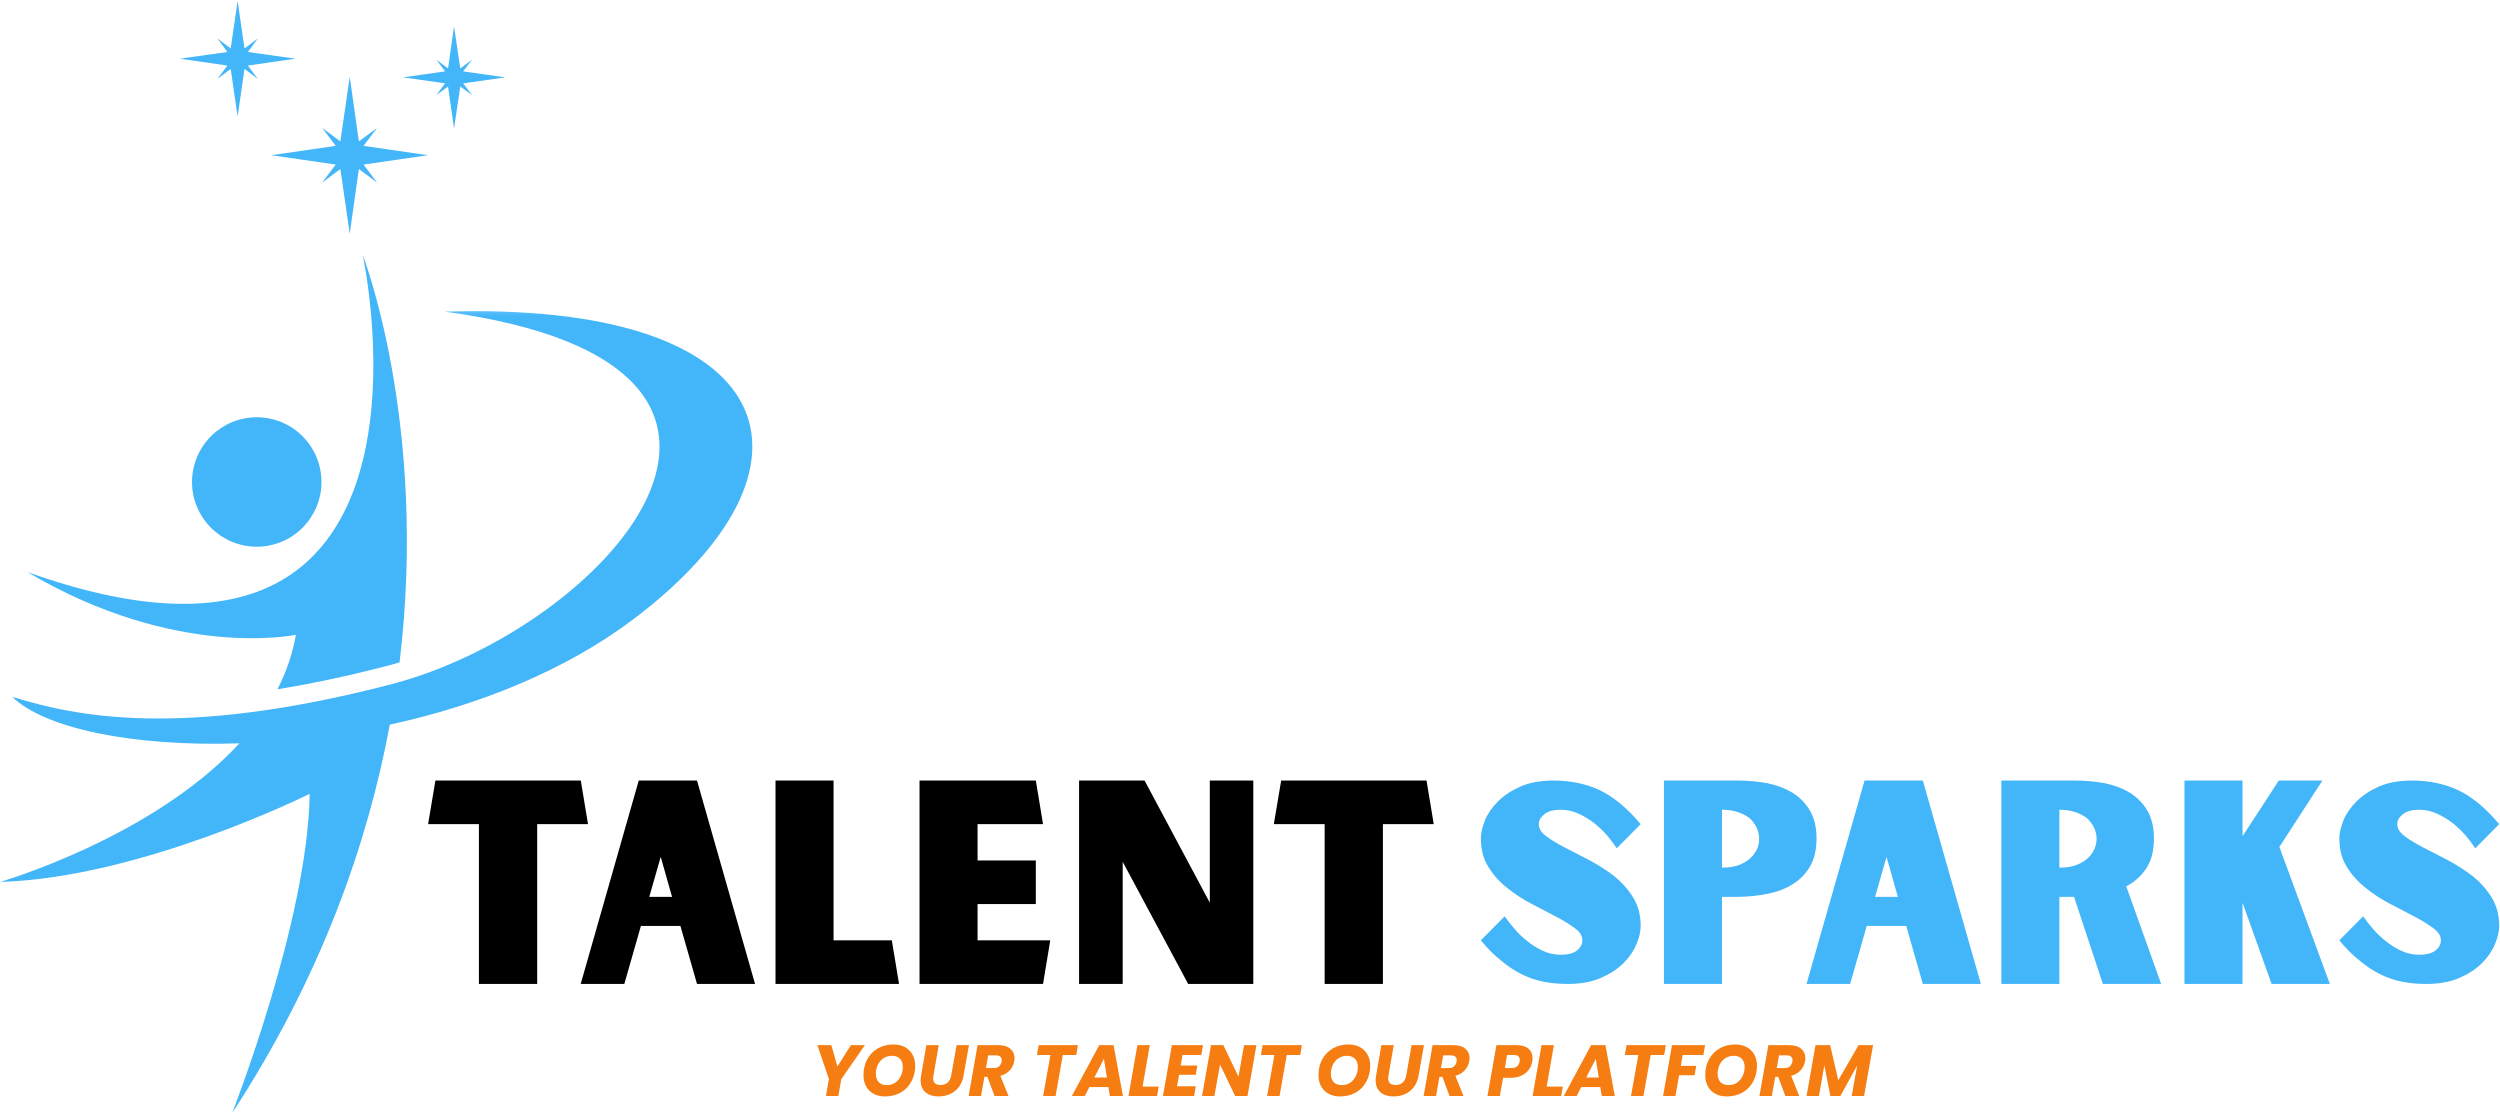 <svg width="455" height="203" viewBox="0 0 455 203" fill="none" xmlns="http://www.w3.org/2000/svg">
<mask id="mask0_132_337" style="mask-type:luminance" maskUnits="userSpaceOnUse" x="0" y="56" width="138" height="147">
<path d="M0.01 56.162H138V202.828H0.01V56.162Z" fill="white"/>
</mask>
<g mask="url(#mask0_132_337)">
<path d="M86.521 56.63C84.703 56.63 82.839 56.667 80.938 56.709C153.604 66.589 109.802 114.479 71.26 124.521C32.719 134.557 13.531 130.307 2.24 126.828C8.109 132.573 24.219 135.938 43.573 135.287C27.703 152.531 0.01 160.511 0.01 160.511C25.677 159.781 56.365 144.479 56.365 144.479C56 167.672 42.234 202.61 42.234 202.61C58.427 177.797 66.927 153.547 70.938 131.886C86.885 128.406 102.797 122.172 115.552 112.495C151.214 85.334 142.714 56.667 86.521 56.63Z" fill="#43B5F9"/>
</g>
<path d="M53.854 115.531C53.245 119.052 52.073 122.375 50.495 125.448C56.443 124.479 63.042 123.104 70.411 121.198C71.182 120.995 71.948 120.797 72.719 120.552C77.979 77.115 66 46.344 66 46.344C66 46.344 84.906 132.656 4.989 104.115C32.114 120.188 53.854 115.531 53.854 115.531Z" fill="#43B5F9"/>
<path d="M58.511 87.719C58.511 88.495 58.432 89.26 58.281 90.016C58.13 90.776 57.906 91.516 57.615 92.229C57.318 92.943 56.953 93.62 56.526 94.266C56.094 94.906 55.604 95.505 55.057 96.052C54.511 96.599 53.917 97.083 53.271 97.516C52.63 97.943 51.953 98.307 51.234 98.604C50.521 98.901 49.786 99.125 49.026 99.276C48.266 99.427 47.5 99.5 46.729 99.5C45.953 99.5 45.188 99.427 44.432 99.276C43.672 99.125 42.932 98.901 42.219 98.604C41.505 98.307 40.828 97.943 40.182 97.516C39.542 97.083 38.943 96.599 38.396 96.052C37.849 95.505 37.365 94.906 36.932 94.266C36.505 93.62 36.141 92.943 35.844 92.229C35.547 91.516 35.323 90.776 35.172 90.016C35.021 89.26 34.948 88.495 34.948 87.719C34.948 86.948 35.021 86.182 35.172 85.422C35.323 84.662 35.547 83.927 35.844 83.213C36.141 82.495 36.505 81.818 36.932 81.177C37.365 80.531 37.849 79.938 38.396 79.391C38.943 78.844 39.542 78.354 40.182 77.922C40.828 77.495 41.505 77.13 42.219 76.833C42.932 76.542 43.672 76.318 44.432 76.167C45.188 76.016 45.953 75.938 46.729 75.938C47.5 75.938 48.266 76.016 49.026 76.167C49.786 76.318 50.521 76.542 51.234 76.833C51.953 77.13 52.63 77.495 53.271 77.922C53.917 78.354 54.511 78.844 55.057 79.391C55.604 79.938 56.094 80.531 56.526 81.177C56.953 81.818 57.318 82.495 57.615 83.213C57.906 83.927 58.13 84.662 58.281 85.422C58.432 86.182 58.511 86.948 58.511 87.719Z" fill="#43B5F9"/>
<path d="M49.359 28.25L61.099 29.948L58.63 33.229L61.948 30.761L63.651 42.542L65.312 30.761L68.63 33.229L66.162 29.948L77.901 28.25L66.162 26.547L68.63 23.271L65.312 25.74L63.651 13.959L61.948 25.74L58.63 23.271L61.099 26.547L49.359 28.25Z" fill="#43B5F9"/>
<path d="M81.016 15.172L79.396 17.317L81.542 15.739L82.635 23.39L83.771 15.739L85.917 17.317L84.297 15.172L91.948 14.078L84.297 12.989L85.917 10.844L83.771 12.463L82.635 4.807L81.542 12.463L79.396 10.844L81.016 12.989L73.365 14.078L81.016 15.172Z" fill="#43B5F9"/>
<mask id="mask1_132_337" style="mask-type:luminance" maskUnits="userSpaceOnUse" x="32" y="0" width="22" height="22">
<path d="M32.667 0H54V21.495H32.667V0Z" fill="white"/>
</mask>
<g mask="url(#mask1_132_337)">
<path d="M41.386 11.932L39.563 14.365L41.99 12.542L43.245 21.245L44.5 12.542L46.932 14.365L45.109 11.932L53.771 10.682L45.109 9.464L46.932 6.995L44.5 8.818L43.245 0.156L41.99 8.818L39.563 6.995L41.386 9.464L32.682 10.682L41.386 11.932Z" fill="#43B5F9"/>
</g>
<path d="M97.768 149.995V179.078H87.164V149.995H77.914L79.247 142.057H105.705L107.018 149.995H97.768Z" fill="black"/>
<path d="M123.834 168.515H116.647L113.626 179.078H105.688L116.251 142.057H126.855L137.418 179.078H126.855L123.834 168.515ZM122.313 163.224L120.251 155.953L118.168 163.224H122.313Z" fill="black"/>
<path d="M163.624 179.078H141.145V142.057H151.708V171.14H162.312L163.624 179.078Z" fill="black"/>
<path d="M191.146 171.14L189.834 179.078H167.355V142.057H188.521L189.834 149.995H177.917V156.599H188.521V164.536H177.917V171.14H191.146Z" fill="black"/>
<path d="M196.392 142.057H208.309L220.184 164.286V142.057H228.101V179.078H216.247L204.33 156.849V179.078H196.392V142.057Z" fill="black"/>
<path d="M251.692 149.995V179.078H241.087V149.995H231.837L233.171 142.057H259.629L260.942 149.995H251.692Z" fill="black"/>
<path d="M287.997 171.14C287.997 170.338 287.538 169.599 286.622 168.932C285.715 168.255 284.59 167.557 283.247 166.849C281.872 166.14 280.392 165.37 278.809 164.536C277.184 163.693 275.684 162.713 274.309 161.599C272.934 160.531 271.788 159.255 270.872 157.765C269.965 156.323 269.517 154.609 269.517 152.62C269.517 151.651 269.767 150.536 270.267 149.286C270.767 148.078 271.559 146.932 272.642 145.849C273.726 144.765 275.106 143.859 276.788 143.12C278.439 142.411 280.424 142.057 282.747 142.057C285.84 142.057 288.653 142.651 291.184 143.828C293.694 145.036 296.168 147.094 298.601 149.995L294.247 154.39C293.788 153.682 293.205 152.906 292.497 152.057C291.788 151.255 290.997 150.495 290.122 149.786C289.247 149.12 288.299 148.552 287.288 148.078C286.247 147.609 285.168 147.37 284.059 147.37C282.736 147.37 281.747 147.64 281.08 148.182C280.398 148.713 280.059 149.318 280.059 149.995C280.059 150.802 280.517 151.536 281.434 152.203C282.335 152.885 283.481 153.578 284.872 154.286C286.247 154.995 287.736 155.765 289.351 156.599C290.934 157.448 292.418 158.406 293.809 159.474C295.184 160.588 296.319 161.87 297.226 163.328C298.142 164.802 298.601 166.531 298.601 168.515C298.601 169.505 298.351 170.599 297.851 171.807C297.335 173.057 296.543 174.219 295.476 175.286C294.392 176.37 293.023 177.265 291.372 177.974C289.689 178.713 287.689 179.078 285.372 179.078C283.814 179.078 282.351 178.948 280.976 178.682C279.559 178.406 278.21 177.948 276.934 177.307C275.653 176.672 274.413 175.844 273.205 174.828C271.955 173.859 270.726 172.63 269.517 171.14L273.851 166.765C274.319 167.463 274.913 168.219 275.622 169.036C276.33 169.87 277.122 170.63 277.997 171.307C278.872 172.015 279.83 172.609 280.872 173.078C281.882 173.536 282.944 173.765 284.059 173.765C285.361 173.765 286.356 173.505 287.038 172.974C287.674 172.432 287.997 171.823 287.997 171.14Z" fill="#43B5F9"/>
<path d="M316.066 142.057C318.051 142.057 319.941 142.224 321.733 142.557C323.483 142.932 325.009 143.526 326.316 144.328C327.634 145.177 328.681 146.276 329.462 147.62C330.223 148.969 330.608 150.635 330.608 152.62C330.608 154.609 330.223 156.276 329.462 157.62C328.681 158.995 327.634 160.088 326.316 160.89C325.009 161.739 323.483 162.328 321.733 162.661C319.941 163.036 318.051 163.224 316.066 163.224H313.4V179.078H302.837V142.057H316.066ZM313.4 157.911C314.509 157.911 315.504 157.765 316.379 157.474C317.212 157.172 317.92 156.76 318.504 156.245C319.03 155.776 319.447 155.219 319.754 154.578C320.03 153.984 320.17 153.344 320.17 152.661C320.17 151.995 320.03 151.344 319.754 150.703C319.447 150.068 319.03 149.489 318.504 148.974C317.92 148.505 317.212 148.12 316.379 147.828C315.504 147.526 314.509 147.37 313.4 147.37V157.911Z" fill="#43B5F9"/>
<path d="M346.934 168.515H339.747L336.726 179.078H328.788L339.351 142.057H349.955L360.517 179.078H349.955L346.934 168.515ZM345.413 163.224L343.351 155.953L341.267 163.224H345.413Z" fill="#43B5F9"/>
<path d="M393.328 179.078H382.724L377.474 163.224H374.808V179.078H364.245V142.057H377.474C379.459 142.057 381.349 142.224 383.141 142.557C384.891 142.932 386.417 143.526 387.724 144.328C389.042 145.177 390.089 146.276 390.87 147.62C391.631 148.969 392.016 150.635 392.016 152.62C392.016 154.802 391.563 156.588 390.662 157.974C389.756 159.39 388.526 160.505 386.974 161.307L393.328 179.078ZM374.808 157.911C375.917 157.911 376.912 157.765 377.787 157.474C378.62 157.172 379.328 156.76 379.912 156.245C380.438 155.776 380.854 155.219 381.162 154.578C381.438 153.984 381.578 153.344 381.578 152.661C381.578 151.995 381.438 151.344 381.162 150.703C380.854 150.068 380.438 149.489 379.912 148.974C379.328 148.505 378.62 148.12 377.787 147.828C376.912 147.526 375.917 147.37 374.808 147.37V157.911Z" fill="#43B5F9"/>
<path d="M408.179 164.39L408.138 164.432V179.078H397.575V142.057H408.138V152.203L414.742 142.057H422.679L414.846 154.14L424.034 179.078H413.429L408.179 164.39Z" fill="#43B5F9"/>
<path d="M444.243 171.14C444.243 170.338 443.785 169.599 442.868 168.932C441.962 168.255 440.837 167.557 439.493 166.849C438.118 166.14 436.639 165.37 435.056 164.536C433.431 163.693 431.931 162.713 430.556 161.599C429.181 160.531 428.035 159.255 427.118 157.765C426.212 156.323 425.764 154.609 425.764 152.62C425.764 151.651 426.014 150.536 426.514 149.286C427.014 148.078 427.806 146.932 428.889 145.849C429.972 144.765 431.353 143.859 433.035 143.12C434.686 142.411 436.67 142.057 438.993 142.057C442.087 142.057 444.9 142.651 447.431 143.828C449.941 145.036 452.415 147.094 454.847 149.995L450.493 154.39C450.035 153.682 449.452 152.906 448.743 152.057C448.035 151.255 447.243 150.495 446.368 149.786C445.493 149.12 444.545 148.552 443.535 148.078C442.493 147.609 441.415 147.37 440.306 147.37C438.983 147.37 437.993 147.64 437.327 148.182C436.644 148.713 436.306 149.318 436.306 149.995C436.306 150.802 436.764 151.536 437.681 152.203C438.582 152.885 439.728 153.578 441.118 154.286C442.493 154.995 443.983 155.765 445.597 156.599C447.181 157.448 448.665 158.406 450.056 159.474C451.431 160.588 452.566 161.87 453.472 163.328C454.389 164.802 454.847 166.531 454.847 168.515C454.847 169.505 454.597 170.599 454.097 171.807C453.582 173.057 452.79 174.219 451.722 175.286C450.639 176.37 449.269 177.265 447.618 177.974C445.936 178.713 443.936 179.078 441.618 179.078C440.061 179.078 438.597 178.948 437.222 178.682C435.806 178.406 434.457 177.948 433.181 177.307C431.9 176.672 430.66 175.844 429.452 174.828C428.202 173.859 426.972 172.63 425.764 171.14L430.097 166.765C430.566 167.463 431.16 168.219 431.868 169.036C432.577 169.87 433.368 170.63 434.243 171.307C435.118 172.015 436.077 172.609 437.118 173.078C438.129 173.536 439.191 173.765 440.306 173.765C441.608 173.765 442.603 173.505 443.285 172.974C443.92 172.432 444.243 171.823 444.243 171.14Z" fill="#43B5F9"/>
<path d="M157.408 190.218L153.116 196.405L152.574 199.468H150.324L150.866 196.405L148.762 190.218H151.304L152.408 194.093L154.866 190.218H157.408Z" fill="#F57D11"/>
<path d="M161.069 199.551C160.288 199.551 159.601 199.395 159.007 199.072C158.408 198.754 157.95 198.301 157.632 197.718C157.309 197.124 157.153 196.442 157.153 195.676C157.153 194.593 157.382 193.629 157.84 192.78C158.309 191.937 158.955 191.275 159.778 190.801C160.611 190.332 161.554 190.093 162.611 190.093C163.403 190.093 164.096 190.254 164.694 190.572C165.288 190.895 165.747 191.343 166.069 191.926C166.403 192.509 166.569 193.187 166.569 193.947C166.569 195.02 166.33 195.983 165.861 196.843C165.403 197.707 164.757 198.374 163.924 198.843C163.09 199.317 162.137 199.551 161.069 199.551ZM161.403 197.489C161.986 197.489 162.491 197.343 162.924 197.051C163.366 196.749 163.705 196.343 163.944 195.843C164.194 195.332 164.319 194.78 164.319 194.197C164.319 193.562 164.142 193.062 163.799 192.697C163.45 192.338 162.955 192.155 162.319 192.155C161.736 192.155 161.221 192.312 160.778 192.614C160.346 192.905 160.007 193.301 159.757 193.801C159.517 194.301 159.403 194.853 159.403 195.447C159.403 196.072 159.575 196.572 159.924 196.947C160.267 197.312 160.762 197.489 161.403 197.489Z" fill="#F57D11"/>
<path d="M170.849 190.218L169.89 195.739C169.849 195.978 169.828 196.134 169.828 196.218C169.828 196.624 169.937 196.937 170.161 197.155C170.396 197.364 170.734 197.468 171.182 197.468C171.708 197.468 172.14 197.322 172.474 197.03C172.807 196.728 173.021 196.296 173.12 195.739L174.099 190.218H176.349L175.37 195.739C175.229 196.572 174.937 197.28 174.495 197.864C174.047 198.437 173.505 198.858 172.87 199.134C172.229 199.416 171.536 199.551 170.786 199.551C169.828 199.551 169.047 199.301 168.453 198.801C167.854 198.301 167.557 197.582 167.557 196.634C167.557 196.358 167.583 196.062 167.64 195.739L168.599 190.218H170.849Z" fill="#F57D11"/>
<path d="M181.708 190.218C182.667 190.218 183.396 190.442 183.896 190.884C184.396 191.317 184.646 191.879 184.646 192.572C184.646 192.77 184.625 192.957 184.583 193.134C184.484 193.749 184.219 194.296 183.792 194.78C183.359 195.27 182.781 195.608 182.062 195.801L183.542 199.468H181L179.708 195.989H179.167L178.542 199.468H176.292L177.917 190.218H181.708ZM182.292 193.218C182.302 193.082 182.312 192.989 182.312 192.947C182.312 192.671 182.219 192.457 182.042 192.301C181.859 192.15 181.594 192.072 181.25 192.072H179.854L179.437 194.384H180.833C181.25 194.384 181.573 194.291 181.812 194.093C182.047 193.884 182.208 193.593 182.292 193.218Z" fill="#F57D11"/>
<path d="M196.18 190.218L195.889 192.009H193.43L192.118 199.468H189.847L191.18 192.009H188.722L189.034 190.218H196.18Z" fill="#F57D11"/>
<path d="M201.727 197.843H198.269L197.435 199.468H195.081L200.06 190.218H202.665L204.373 199.468H201.998L201.727 197.843ZM201.456 196.114L200.915 192.697L199.165 196.114H201.456Z" fill="#F57D11"/>
<path d="M207.945 197.759H210.882L210.591 199.468H205.382L207.007 190.218H209.257L207.945 197.759Z" fill="#F57D11"/>
<path d="M215.221 192.009L214.888 193.926H217.908L217.617 195.614H214.596L214.221 197.697H217.638L217.325 199.468H211.658L213.283 190.218H218.95L218.638 192.009H215.221Z" fill="#F57D11"/>
<path d="M227.047 199.468H224.797L222.047 193.759L221.027 199.468H218.777L220.402 190.218H222.652L225.402 195.947L226.422 190.218H228.672L227.047 199.468Z" fill="#F57D11"/>
<path d="M236.942 190.218L236.65 192.009H234.192L232.879 199.468H230.608L231.942 192.009H229.483L229.796 190.218H236.942Z" fill="#F57D11"/>
<path d="M243.882 199.551C243.101 199.551 242.413 199.395 241.819 199.072C241.221 198.754 240.762 198.301 240.444 197.718C240.122 197.124 239.965 196.442 239.965 195.676C239.965 194.593 240.194 193.629 240.653 192.78C241.122 191.937 241.767 191.275 242.59 190.801C243.424 190.332 244.366 190.093 245.424 190.093C246.215 190.093 246.908 190.254 247.507 190.572C248.101 190.895 248.559 191.343 248.882 191.926C249.215 192.509 249.382 193.187 249.382 193.947C249.382 195.02 249.142 195.983 248.674 196.843C248.215 197.707 247.569 198.374 246.736 198.843C245.903 199.317 244.95 199.551 243.882 199.551ZM244.215 197.489C244.799 197.489 245.304 197.343 245.736 197.051C246.179 196.749 246.517 196.343 246.757 195.843C247.007 195.332 247.132 194.78 247.132 194.197C247.132 193.562 246.955 193.062 246.611 192.697C246.262 192.338 245.767 192.155 245.132 192.155C244.549 192.155 244.033 192.312 243.59 192.614C243.158 192.905 242.819 193.301 242.569 193.801C242.33 194.301 242.215 194.853 242.215 195.447C242.215 196.072 242.387 196.572 242.736 196.947C243.08 197.312 243.575 197.489 244.215 197.489Z" fill="#F57D11"/>
<path d="M253.661 190.218L252.703 195.739C252.661 195.978 252.64 196.134 252.64 196.218C252.64 196.624 252.75 196.937 252.974 197.155C253.208 197.364 253.547 197.468 253.995 197.468C254.521 197.468 254.953 197.322 255.286 197.03C255.62 196.728 255.833 196.296 255.932 195.739L256.911 190.218H259.161L258.182 195.739C258.042 196.572 257.75 197.28 257.307 197.864C256.859 198.437 256.318 198.858 255.682 199.134C255.042 199.416 254.349 199.551 253.599 199.551C252.64 199.551 251.859 199.301 251.265 198.801C250.667 198.301 250.37 197.582 250.37 196.634C250.37 196.358 250.396 196.062 250.453 195.739L251.411 190.218H253.661Z" fill="#F57D11"/>
<path d="M264.52 190.218C265.479 190.218 266.208 190.442 266.708 190.884C267.208 191.317 267.458 191.879 267.458 192.572C267.458 192.77 267.437 192.957 267.395 193.134C267.296 193.749 267.031 194.296 266.604 194.78C266.171 195.27 265.593 195.608 264.875 195.801L266.354 199.468H263.812L262.52 195.989H261.979L261.354 199.468H259.104L260.729 190.218H264.52ZM265.104 193.218C265.114 193.082 265.125 192.989 265.125 192.947C265.125 192.671 265.031 192.457 264.854 192.301C264.671 192.15 264.406 192.072 264.062 192.072H262.666L262.25 194.384H263.645C264.062 194.384 264.385 194.291 264.625 194.093C264.859 193.884 265.02 193.593 265.104 193.218Z" fill="#F57D11"/>
<path d="M278.868 193.197C278.784 193.739 278.576 194.233 278.243 194.676C277.92 195.124 277.482 195.483 276.93 195.759C276.373 196.025 275.711 196.155 274.951 196.155H273.555L272.972 199.468H270.722L272.347 190.218H275.993C276.961 190.218 277.69 190.437 278.18 190.864C278.68 191.296 278.93 191.874 278.93 192.593C278.93 192.817 278.909 193.02 278.868 193.197ZM275.097 194.384C275.93 194.384 276.42 193.989 276.576 193.197C276.586 193.062 276.597 192.963 276.597 192.905C276.597 192.614 276.503 192.395 276.326 192.239C276.159 192.088 275.888 192.009 275.513 192.009H274.284L273.888 194.384H275.097Z" fill="#F57D11"/>
<path d="M281.495 197.759H284.432L284.14 199.468H278.932L280.557 190.218H282.807L281.495 197.759Z" fill="#F57D11"/>
<path d="M291.25 197.843H287.792L286.958 199.468H284.604L289.583 190.218H292.187L293.896 199.468H291.521L291.25 197.843ZM290.979 196.114L290.437 192.697L288.687 196.114H290.979Z" fill="#F57D11"/>
<path d="M303.176 190.218L302.884 192.009H300.426L299.113 199.468H296.843L298.176 192.009H295.718L296.03 190.218H303.176Z" fill="#F57D11"/>
<path d="M310.327 190.218L310.014 192.009H306.244L305.91 193.989H308.723L308.41 195.697H305.598L304.931 199.468H302.681L304.306 190.218H310.327Z" fill="#F57D11"/>
<path d="M314.274 199.551C313.493 199.551 312.805 199.395 312.211 199.072C311.612 198.754 311.154 198.301 310.836 197.718C310.513 197.124 310.357 196.442 310.357 195.676C310.357 194.593 310.586 193.629 311.045 192.78C311.513 191.937 312.159 191.275 312.982 190.801C313.816 190.332 314.758 190.093 315.816 190.093C316.607 190.093 317.3 190.254 317.899 190.572C318.493 190.895 318.951 191.343 319.274 191.926C319.607 192.509 319.774 193.187 319.774 193.947C319.774 195.02 319.534 195.983 319.066 196.843C318.607 197.707 317.961 198.374 317.128 198.843C316.295 199.317 315.342 199.551 314.274 199.551ZM314.607 197.489C315.191 197.489 315.696 197.343 316.128 197.051C316.571 196.749 316.909 196.343 317.149 195.843C317.399 195.332 317.524 194.78 317.524 194.197C317.524 193.562 317.347 193.062 317.003 192.697C316.654 192.338 316.159 192.155 315.524 192.155C314.941 192.155 314.425 192.312 313.982 192.614C313.55 192.905 313.211 193.301 312.961 193.801C312.722 194.301 312.607 194.853 312.607 195.447C312.607 196.072 312.779 196.572 313.128 196.947C313.472 197.312 313.967 197.489 314.607 197.489Z" fill="#F57D11"/>
<path d="M325.636 190.218C326.595 190.218 327.324 190.442 327.824 190.884C328.324 191.317 328.574 191.879 328.574 192.572C328.574 192.77 328.553 192.957 328.511 193.134C328.412 193.749 328.147 194.296 327.72 194.78C327.287 195.27 326.709 195.608 325.991 195.801L327.47 199.468H324.928L323.636 195.989H323.095L322.47 199.468H320.22L321.845 190.218H325.636ZM326.22 193.218C326.23 193.082 326.241 192.989 326.241 192.947C326.241 192.671 326.147 192.457 325.97 192.301C325.787 192.15 325.522 192.072 325.178 192.072H323.782L323.366 194.384H324.761C325.178 194.384 325.501 194.291 325.741 194.093C325.975 193.884 326.136 193.593 326.22 193.218Z" fill="#F57D11"/>
<path d="M340.903 190.218L339.257 199.468H337.007L338.007 193.926L334.944 199.468H333.132L332.028 193.905L331.048 199.468H328.798L330.423 190.218H333.09L334.569 196.614L338.257 190.218H340.903Z" fill="#F57D11"/>
</svg>
